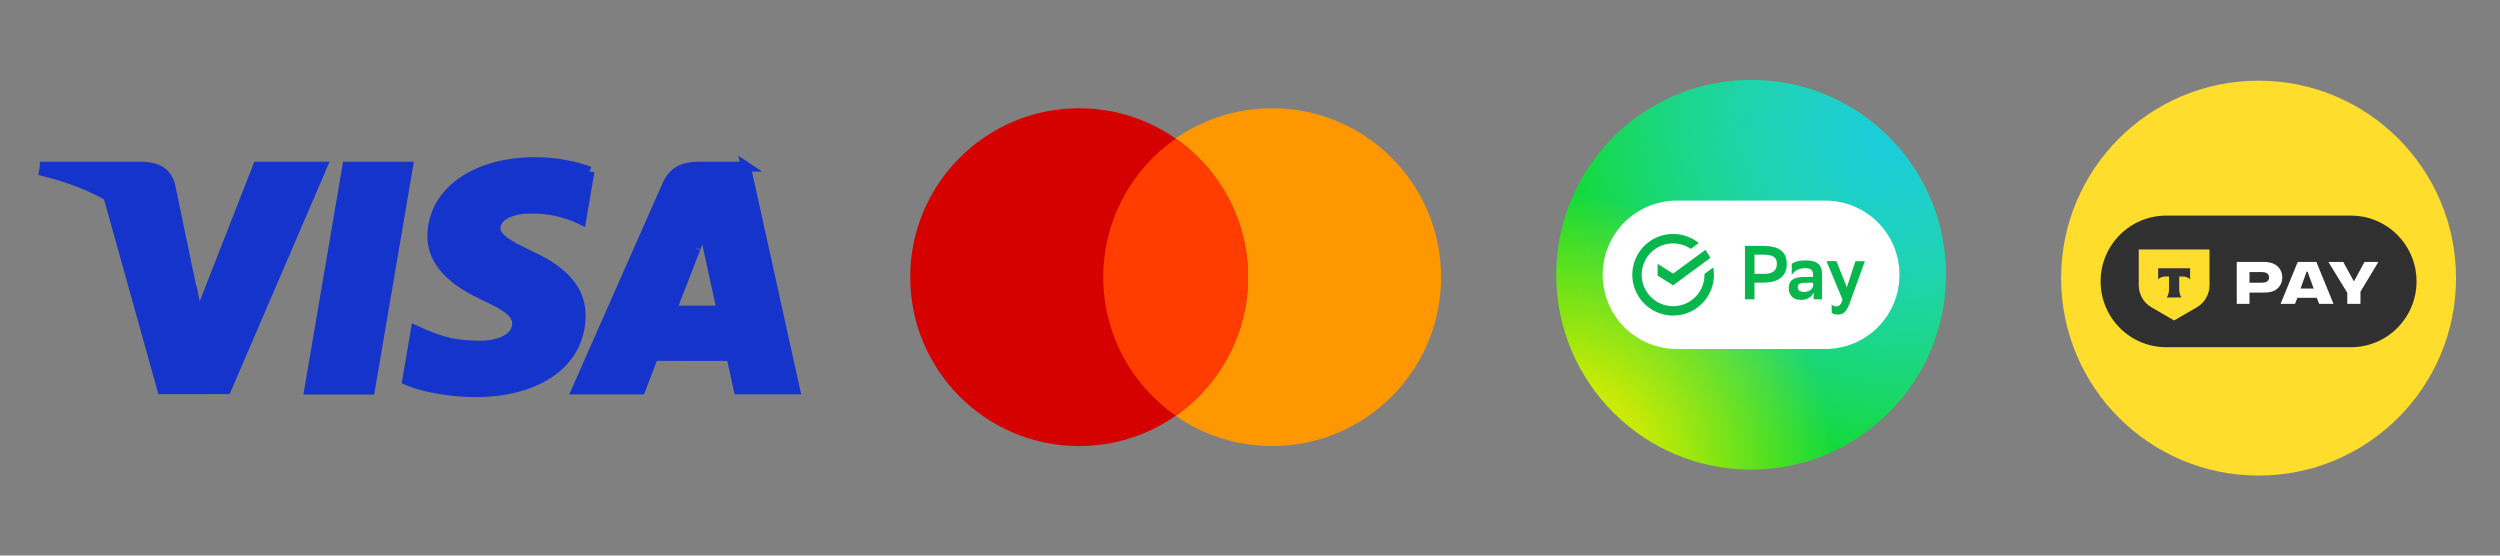<svg xmlns="http://www.w3.org/2000/svg" xmlns:xlink="http://www.w3.org/1999/xlink" id="Layer_1" data-name="Layer 1" width="270" height="60" viewBox="0 0 270 60"><rect x="0" y="0" width="270" height="60" fill="#808080" stroke="none"/><defs><clipPath id="clippath"><rect x="168.078" y="8.638" width="42.078" height="42.078" fill="none"></rect></clipPath><radialGradient id="radial-gradient" cx="-21.881" cy="93.268" fx="-21.881" fy="93.268" r="1.052" gradientTransform="translate(-2967.96 -1961.66) rotate(135) scale(39.032 -39.032)" gradientUnits="userSpaceOnUse"><stop offset="0" stop-color="#3bdfb4"></stop><stop offset="1" stop-color="#3bdfb4" stop-opacity="0"></stop></radialGradient><radialGradient id="radial-gradient-2" cx="-21.895" cy="93.317" fx="-21.895" fy="93.317" r="1.052" gradientTransform="translate(-2963.962 -1949.661) rotate(135) scale(38.891 -38.891)" gradientUnits="userSpaceOnUse"><stop offset="0" stop-color="#19ccdc"></stop><stop offset=".223" stop-color="#19ccdc" stop-opacity=".75"></stop><stop offset="1" stop-color="#19ccdc" stop-opacity="0"></stop></radialGradient><radialGradient id="radial-gradient-3" cx="-5.608" cy="61.69" fx="-5.608" fy="61.69" r="1.052" gradientTransform="translate(1514.042 1172.341) rotate(-45) scale(28.284 -28.284)" gradientUnits="userSpaceOnUse"><stop offset="0" stop-color="#f5ed01"></stop><stop offset=".332" stop-color="#f5ed01" stop-opacity=".8"></stop><stop offset="1" stop-color="#f5ed01" stop-opacity="0"></stop></radialGradient><clipPath id="clippath-1"><rect x="222.601" y="8.713" width="42.649" height="42.649" fill="none"></rect></clipPath><clipPath id="clippath-2"><rect x="226.866" y="23.284" width="34.119" height="14.216" fill="none"></rect></clipPath></defs><g id="SVGRepo_iconCarrier" data-name="SVGRepo iconCarrier"><g id="visa"><path id="Shape" d="M33.402,42.074l4.102-24.073h6.561l-4.105,24.073h-6.558Z" fill="#1434cb" stroke="#1434cb" stroke-miterlimit="4.267" stroke-width="1.067"></path><path id="path13" d="M63.666,18.52c-1.3-.488-3.337-1.011-5.881-1.011-6.484,0-11.05,3.265-11.089,7.944-.037,3.459,3.26,5.389,5.749,6.54,2.554,1.18,3.413,1.933,3.4,2.986-.016,1.614-2.04,2.351-3.926,2.351-2.626,0-4.021-.365-6.176-1.263l-.846-.383-.921,5.389c1.533.672,4.366,1.254,7.309,1.284,6.897,0,11.375-3.228,11.426-8.225.024-2.739-1.724-4.822-5.509-6.541-2.293-1.114-3.698-1.857-3.683-2.984,0-1.001,1.189-2.071,3.758-2.071,2.145-.033,3.7.435,4.911.922l.588.278.889-5.217" fill="#1434cb" stroke="#1434cb" stroke-miterlimit="4.267" stroke-width="1.067"></path><path id="Path" d="M80.551,18.001h-5.07c-1.571,0-2.746.429-3.436,1.996l-9.745,22.061h6.89s1.126-2.966,1.381-3.618c.753,0,7.446.01,8.403.01.196.843.798,3.607.798,3.607h6.089l-5.311-24.057h0ZM72.507,33.545c.543-1.387,2.614-6.729,2.614-6.729-.039.064.539-1.394.87-2.298l.444,2.075s1.256,5.746,1.519,6.951h-5.447Z" fill="#1434cb" stroke="#1434cb" stroke-miterlimit="4.267" stroke-width="1.067"></path><path id="path16" d="M4.834,18.001l-.084.501c2.594.628,4.91,1.537,6.939,2.667l5.822,20.866,6.942-.008,10.33-24.027h-6.951l-6.424,16.416-.684-3.336c-.032-.103-.067-.206-.103-.31l-2.233-10.738c-.397-1.524-1.549-1.979-2.974-2.032H4.834Z" fill="#1434cb" stroke="#1434cb" stroke-miterlimit="4.267" stroke-width="1.067"></path></g></g><g><path d="M137.393,11.692c-10.074,0-18.241,8.167-18.241,18.241s8.167,18.241,18.241,18.241,18.241-8.167,18.241-18.241-8.167-18.241-18.241-18.241Z" fill="#ff9800"></path><path d="M116.547,11.692c-10.074,0-18.241,8.167-18.241,18.241s8.167,18.241,18.241,18.241,18.241-8.167,18.241-18.241-8.167-18.241-18.241-18.241Z" fill="#d50000"></path><path d="M119.153,29.933c0,6.195,3.096,11.661,7.817,14.957,4.722-3.296,7.817-8.762,7.817-14.957s-3.096-11.661-7.817-14.957c-4.722,3.296-7.817,8.762-7.817,14.957Z" fill="#ff3d00"></path></g><g clip-path="url(#clippath)"><g><path d="M189.117,50.716c11.62,0,21.039-9.42,21.039-21.039s-9.42-21.039-21.039-21.039-21.039,9.42-21.039,21.039,9.42,21.039,21.039,21.039Z" fill="#13dc20"></path><path d="M189.117,50.716c11.62,0,21.039-9.42,21.039-21.039s-9.42-21.039-21.039-21.039-21.039,9.42-21.039,21.039,9.42,21.039,21.039,21.039Z" fill="url(#radial-gradient)"></path><path d="M189.117,50.716c11.62,0,21.039-9.42,21.039-21.039s-9.42-21.039-21.039-21.039-21.039,9.42-21.039,21.039,9.42,21.039,21.039,21.039Z" fill="url(#radial-gradient-2)"></path><path d="M189.117,50.716c11.62,0,21.039-9.42,21.039-21.039s-9.42-21.039-21.039-21.039-21.039,9.42-21.039,21.039,9.42,21.039,21.039,21.039Z" fill="url(#radial-gradient-3)"></path><path d="M198.135,22.644h-17.032c-3.873,0-7.013,3.14-7.013,7.013s3.14,7.013,7.013,7.013h17.032c3.873,0,7.013-3.14,7.013-7.013s-3.14-7.013-7.013-7.013Z" fill="#08b64e"></path><path d="M197.133,37.692h-16.03c-2.126,0-4.164-.844-5.667-2.347-1.503-1.503-2.348-3.542-2.348-5.667s.844-4.164,2.348-5.667c1.503-1.503,3.542-2.347,5.667-2.347h16.03c2.126,0,4.164.844,5.668,2.347,1.503,1.503,2.347,3.542,2.347,5.667s-.844,4.164-2.347,5.667c-1.503,1.503-3.542,2.347-5.668,2.347ZM179.021,29.763v-1.265l1.677,1.051,3.487-2.565c.21.271.387.565.529.876l-4.015,2.954-1.677-1.051ZM184.086,29.581v.091c.001.758-.252,1.494-.718,2.092-.466.598-1.119,1.022-1.855,1.205-.735.183-1.511.115-2.203-.195-.692-.309-1.26-.841-1.615-1.511s-.474-1.439-.34-2.185c.134-.746.514-1.426,1.079-1.93.565-.505,1.283-.806,2.04-.855.756-.049,1.507.157,2.133.584l.86-.631c-.778-.628-1.746-.974-2.746-.979-1-.006-1.972.329-2.756.948-.785.619-1.335,1.487-1.562,2.461-.226.974-.115,1.996.316,2.898.431.902,1.156,1.631,2.055,2.067.9.436,1.921.553,2.896.332.975-.221,1.846-.767,2.47-1.548.624-.781.964-1.751.964-2.751,0-.265-.024-.529-.071-.79l-.948.697ZM189.483,32.325v-1.797h.889c1.689,0,2.595-.675,2.595-2.018,0-1.302-.774-1.953-2.595-1.953h-1.919v5.768h1.03ZM189.483,29.58v-2.075h.985c1.003-.001,1.433.271,1.433.979,0,.783-.495,1.095-1.45,1.095h-.968ZM193.51,28.494c.271-.203.765-.371,1.475-.371,1.203,0,1.796.413,1.796,1.484v2.719h-.906v-.742c-.198.477-.7.807-1.36.807-.832,0-1.326-.47-1.326-1.277,0-.94.684-1.203,1.696-1.203h.931v-.181c0-.585-.28-.767-.832-.767-.758,0-1.194.297-1.474.733v-1.203ZM195.816,30.871v-.333h-.815c-.569,0-.841.108-.841.477,0,.313.23.511.659.511.65,0,.956-.371.997-.655ZM198.333,28.205h-1.075l1.734,4.141c-.157.555-.379.753-.675.753-.185-.003-.362-.077-.495-.206v.899c.122.106.403.181.659.181.544,0,.914-.223,1.277-1.211l1.647-4.556h-1.021l-.922,2.825-1.129-2.825Z" fill="#fff" fill-rule="evenodd"></path></g></g><g clip-path="url(#clippath-1)"><g><path d="M243.925,51.362c11.777,0,21.325-9.547,21.325-21.325s-9.547-21.325-21.325-21.325-21.325,9.547-21.325,21.325,9.547,21.325,21.325,21.325Z" fill="#ffdd2d"></path><g clip-path="url(#clippath-2)"><g><path d="M253.896,23.284h-19.942c-3.915,0-7.089,3.182-7.089,7.108s3.174,7.108,7.089,7.108h19.942c3.915,0,7.089-3.182,7.089-7.108s-3.174-7.108-7.089-7.108Z" fill="#303030"></path><path d="M244.398,28.287h-2.829v4.531h1.376v-1.219h1.452c.341,0,.674-.01.997-.114.627-.2,1.092-.762,1.092-1.523s-.456-1.314-1.073-1.532c-.341-.124-.665-.143-1.016-.143h.001ZM242.946,30.533v-1.152h1.253c.265,0,.418.029.541.076.219.086.322.285.322.495,0,.228-.124.447-.36.523-.114.038-.246.057-.503.057h-1.253Z" fill="#fff"></path><path d="M248.459,31.162l.655-1.827h.105l.655,1.827h-1.414ZM248.118,32.161h2.089l.265.656h1.547l-1.851-4.531h-2.013l-1.851,4.531h1.557l.256-.656h.001Z" fill="#fff"></path><path d="M255.368,28.287l-1.12,2.065h-.048l-1.13-2.065h-1.604l2.041,3.331v1.2h1.424v-1.314l1.937-3.217h-1.501Z" fill="#fff"></path><path d="M230.983,26.943h7.645v3.855c0,.989-.526,1.902-1.379,2.396l-2.443,1.414-2.443-1.414c-.854-.494-1.379-1.408-1.379-2.396v-3.855Z" fill="#ffdd2d"></path><path d="M233.08,28.973v1.199c.164-.186.461-.311.801-.311h.369v1.394c0,.371-.1.696-.25.874h1.607c-.148-.179-.249-.503-.249-.873v-1.394h.369c.34,0,.638.125.801.311v-1.199h-3.449.001Z" fill="#333" fill-rule="evenodd"></path></g></g></g></g></svg>